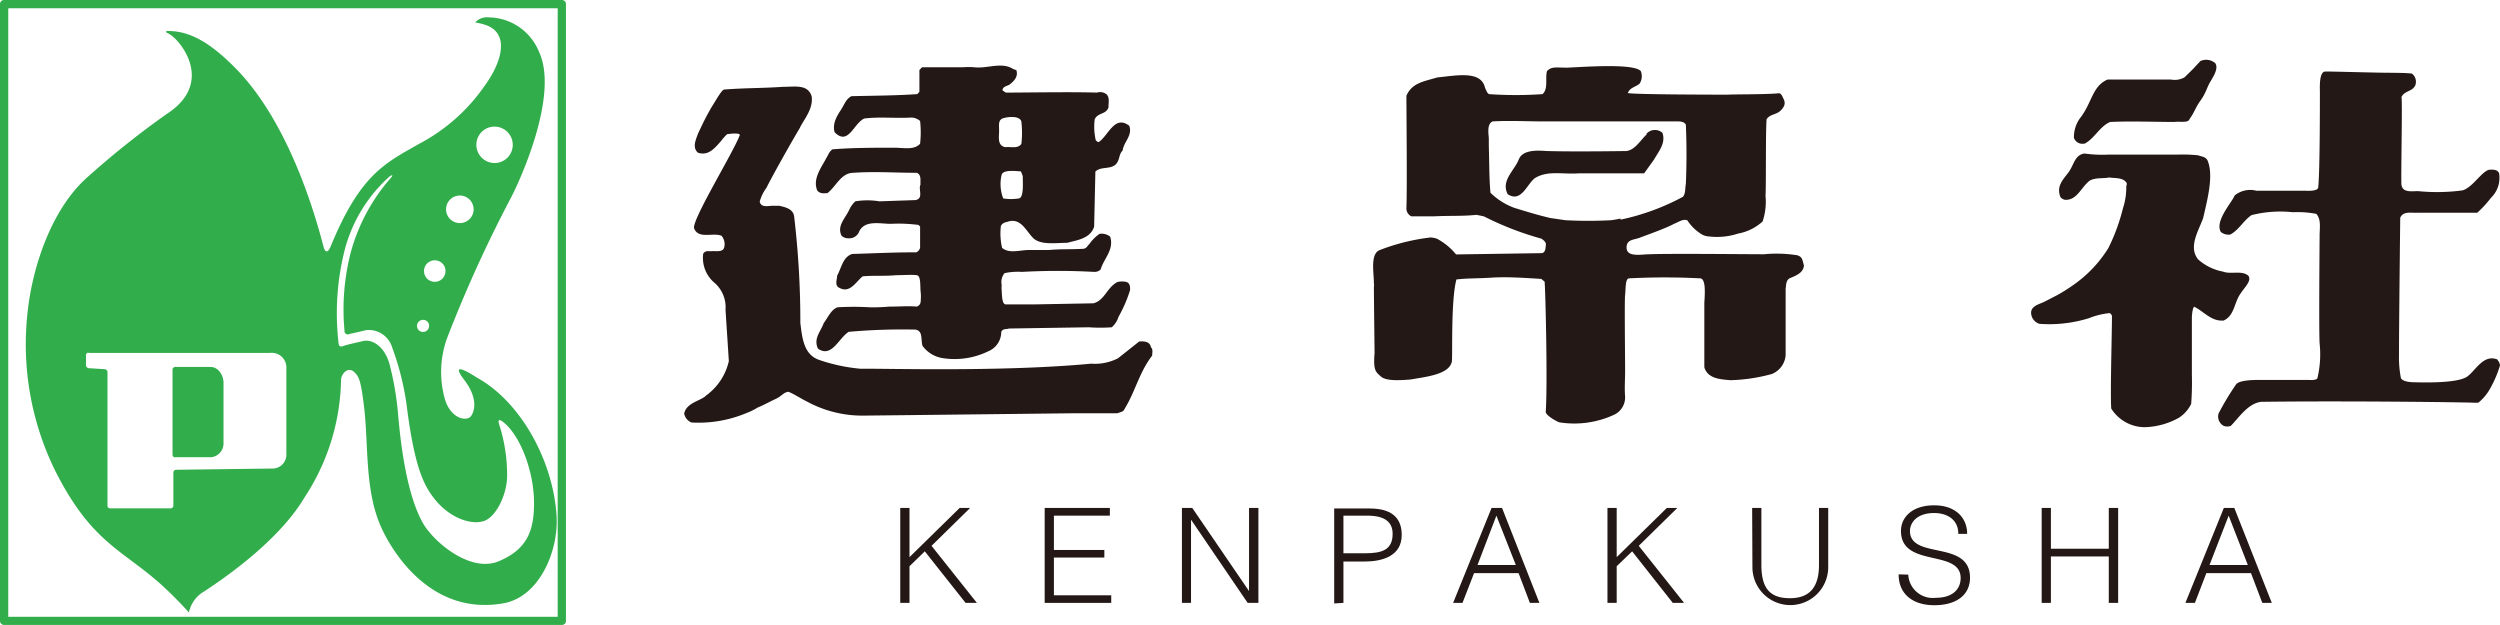 <svg xmlns="http://www.w3.org/2000/svg" viewBox="0 0 181.42 45.35"><defs><style>.cls-1{fill:#31ae4b;}.cls-2{fill:#231815;}</style></defs><title>アセット 1</title><g id="レイヤー_2" data-name="レイヤー 2"><g id="レイヤー_1-2" data-name="レイヤー 1"><path class="cls-1" d="M12.72,33.18h2.6a1,1,0,0,0,.9-1V27.77c0-.48-.33-1.14-.95-1.14l-2.55,0a.2.2,0,0,0-.2.2V33a.19.19,0,0,0,.2.19M12,42.7c1,.94,1.71,1.75,1.71,1.75a2.29,2.29,0,0,1,1.12-1.54c.74-.5,5.24-3.38,7.28-6.83a16,16,0,0,0,2.64-8.51c0-.39.49-1.06,1-.53.29.31.44.54.67,2.5.35,2.92,0,6.29,1.41,9.08,1,2,3.77,6,8.65,5.17,2.64-.43,4.06-3.77,3.91-6.34-.24-4-2.6-8.26-5.7-10-.29-.17-2.2-1.45-1,.12s.62,2.62.35,2.75c-.57.26-1.48-.26-1.78-1.45a7.24,7.24,0,0,1,.16-4.27A95.62,95.62,0,0,1,37,14.5c.52-.94,3.63-7.48,2.12-10.73a4,4,0,0,0-3.64-2.51,1.18,1.18,0,0,0-1,.37c1.13.18,1.54.55,1.75,1.05.33.77,0,2.06-1,3.46a13.32,13.32,0,0,1-4.8,4.29c-2.48,1.41-4.28,2.21-6.43,7.44-.18.45-.39.54-.53,0-.61-2.33-2.53-9.08-6.46-13-1.69-1.7-3.17-2.62-4.8-2.62-.33,0-.06.15-.06.15.83.32,3.55,3.55-.05,5.87A62.82,62.82,0,0,0,6.41,12.8C3.7,15.15,2.33,19.48,2,22.68A20.78,20.78,0,0,0,4,34.15C6.73,39.57,9,39.89,12,42.7M35.89,9.19a1.32,1.32,0,1,1-1.32,1.31,1.31,1.31,0,0,1,1.32-1.31m-2.52,5a1,1,0,1,1-1,1,1,1,0,0,1,1-1m-1.82,4.7a.78.78,0,1,1-.78.77.78.78,0,0,1,.78-.77m-.84,4.32a.43.43,0,0,1,.43.44.44.44,0,1,1-.43-.44M25.05,18a10.85,10.85,0,0,1,3.18-5.16c.24-.19.32-.15.14.06a13.61,13.61,0,0,0-2.93,5.47A16.62,16.62,0,0,0,25,24a.24.24,0,0,0,.35.24s.82-.18,1.2-.28a1.77,1.77,0,0,1,1.91,1.26,19.8,19.8,0,0,1,1.1,4.58c.59,4.44,1.3,5.55,2,6.44,1.17,1.45,2.76,1.88,3.61,1.55s1.61-1.9,1.63-3.21a12,12,0,0,0-.56-3.73c-.19-.54.13-.33.2-.28,1.27.92,2.26,3.51,2.31,5.73s-.51,3.57-2.56,4.43-4.75-1.4-5.54-2.84c-1.06-1.94-1.52-5.13-1.75-7.68a21.63,21.63,0,0,0-.65-3.85c-.41-1.35-1.33-1.75-1.91-1.61-.33.08-1.12.25-1.37.34s-.39.11-.41-.28A18.69,18.69,0,0,1,25.05,18M6.41,25.61H19.6a1.06,1.06,0,0,1,1.18,1.09V33a1,1,0,0,1-1,1l-7,.09a.21.21,0,0,0-.2.21v2.39a.2.2,0,0,1-.2.2H8a.19.19,0,0,1-.2-.2V27a.22.22,0,0,0-.21-.21l-1.14-.07a.23.23,0,0,1-.21-.21l0-.72a.18.18,0,0,1,.19-.2M40.77,0H.3A.29.29,0,0,0,0,.3V45.05a.29.29,0,0,0,.3.3H40.77a.29.29,0,0,0,.3-.3V.3a.29.29,0,0,0-.3-.3m-.3,44.76H.6V.6H40.47Z"/><path class="cls-2" d="M130.52,18.54a9.46,9.46,0,0,0-2.5-.09c-1.42,0-6.75-.06-8.3,0-.58,0-1.64.24-1.68-.44s.59-.59,1-.78c1.14-.42,1.85-.68,2.47-1,.39-.16.6-.34.93-.25a3.31,3.31,0,0,0,1.11,1.06,1.21,1.21,0,0,0,.48.12,4.92,4.92,0,0,0,2.1-.21,3.59,3.59,0,0,0,1.78-.88,4.54,4.54,0,0,0,.21-1.86c.05-.71,0-4.67.08-5.56.23-.36.71-.33,1-.61s.39-.53.24-.84-.19-.48-.48-.42c-1,.08-3.33.06-3.53.09,0,0-7,0-7.3-.12.15-.41.59-.44.86-.69a1,1,0,0,0,.08-.9c-.5-.57-4-.31-5.33-.25-.87,0-1.13-.1-1.48.25-.14.55.11,1.28-.32,1.67a27.73,27.73,0,0,1-3.89,0c-.18-.12-.19-.3-.28-.44-.27-1.28-2-.92-3.47-.77-1,.3-1.84.4-2.24,1.33,0,1.24.06,6.73,0,8.14a.64.64,0,0,0,.36.61c.67,0,1,0,1.62,0,1.17-.06,2.06,0,3.11-.11l.53.11a22.32,22.32,0,0,0,4.18,1.62c.14.1.35.25.32.45s0,.53-.28.6l-6,.09-.24,0a4.48,4.48,0,0,0-1.39-1.14,2,2,0,0,0-.44-.09,15.05,15.05,0,0,0-3.74.93c-.67.31-.38,1.68-.39,2.41a.54.54,0,0,1,0,.24c0,.58.05,4.8.05,4.8-.1,1.27.07,1.37.47,1.72s1.48.26,2.14.21c1.12-.2,2.82-.36,3-1.31.06-.5-.08-4.42.33-5.95.86-.1,1.4-.06,2.52-.13s2.17,0,3.64.09l.24.2c.07.85.22,7.53.08,9.48.11.31.89.71,1,.73a6.88,6.88,0,0,0,4-.57,1.39,1.39,0,0,0,.76-1.3c-.05-.69,0-1.19,0-1.81,0-1.42-.05-5.17,0-5.56s0-1.19.28-1.21a49.73,49.73,0,0,1,5.19,0c.4.07.32,1.1.28,1.79v4.66c.24.83,1.17.88,1.9.94a12.45,12.45,0,0,0,3-.45,1.61,1.61,0,0,0,1-1.35c0-1.66,0-3.09,0-4.85.05-.26,0-.55.28-.74.41-.18,1-.37,1.05-.93-.09-.26-.08-.64-.45-.72M117.6,15.86c-.34.07-.4.08-.68.12a30.82,30.82,0,0,1-3.33,0l-1.09-.16c-1-.24-1.57-.42-2.59-.73a4.89,4.89,0,0,1-1.75-1.1c-.1-1.11-.08-2.16-.12-3.4,0-.18,0-.25,0-.52s-.18-1.07.28-1.26c1.2-.07,2.53,0,3.65,0,.71,0,1.59,0,2.27,0h7.41c.28,0,.56,0,.69.24.06,1.46.06,2.84,0,4.3-.07.31,0,.66-.21.93a16.84,16.84,0,0,1-4.53,1.66m1.91-6.2c-.46.42-.86,1.16-1.5,1.22,0,0-3.78.06-5.72,0-.32,0-1.75-.22-2.07.6s-1.32,1.55-.81,2.53c1,.66,1.41-.78,2-1.18.93-.55,1.94-.25,3.15-.33,1.53,0,3.24,0,4.75,0l.72-1c.33-.59.87-1.19.61-1.94a.82.82,0,0,0-1.17.08"/><path class="cls-2" d="M151.24,10.44c.71-.32,1.16-1.31,1.9-1.59,1.53-.07,3.21,0,4.66,0,.39-.06,1,.1,1.09-.21.37-.51.42-.82.78-1.32s.43-.8.62-1.19.76-1.1.47-1.54a1,1,0,0,0-1.08-.16l-.54.58-.61.6a1.45,1.45,0,0,1-1,.16l-4.58,0c-.92.38-1.11,1.31-1.58,2.15a5.09,5.09,0,0,1-.33.53A2.36,2.36,0,0,0,150.5,10a.64.64,0,0,0,.74.42m30,15.67c-1-.4-1.55.73-2.16,1.21s-2.74.47-3.85.44c-.46,0-.88-.08-1-.3a7.93,7.93,0,0,1-.14-1.71c0-2.05.08-9,.09-9.93.21-.47.71-.35,1.17-.36,1.37,0,4.42,0,4.42,0a8.59,8.59,0,0,0,1-1.09,2,2,0,0,0,.58-1.79c-.13-.27-.45-.26-.73-.24-.56.15-1.23,1.34-1.95,1.5a13.92,13.92,0,0,1-3.19.05c-.46,0-1.13.13-1.21-.46-.05-.27.08-6.17,0-6.36.2-.47.78-.39,1-.85a.75.75,0,0,0-.24-.86c-.52-.06-1.15-.05-1.63-.06-1,0-3.82-.09-4.65-.09-.5,0-.39,1.3-.4,1.58,0,.86,0,5.69-.12,6.81,0,.27-.55.28-1,.26-1.33,0-2.2,0-3.49,0a1.78,1.78,0,0,0-1.58.35c-.17.47-1.46,1.85-1,2.64a.88.88,0,0,0,.69.19c.64-.35.94-1,1.54-1.41a8.57,8.57,0,0,1,3-.21,7.32,7.32,0,0,1,1.7.12c.38.43.23,1.06.24,1.63,0,0-.06,6.81,0,7.78a7.35,7.35,0,0,1-.16,2.51c-.08.18-.53.13-.73.13-1.45,0-2.06,0-3.45,0-.38,0-1.54,0-1.74.35A19.87,19.87,0,0,0,161,30a.77.77,0,0,0,.36.9.71.71,0,0,0,.53,0c.63-.65,1.24-1.61,2.19-1.74,4.89-.07,13,0,15.36.06a3.44,3.44,0,0,0,.41,0,3.44,3.44,0,0,0,.84-1,8.12,8.12,0,0,0,.73-1.7.71.71,0,0,0-.19-.41m-19.91-2.83c.73-.3.79-1.06,1.1-1.69s1.05-1.17.73-1.59c-.48-.4-1.27-.07-1.83-.29a3.72,3.72,0,0,1-1.81-.89c-.73-.91.05-2.09.37-3,.29-1.28.79-3.1.31-4.19-.14-.26-.44-.27-.68-.36a11,11,0,0,0-1.5-.05l-5,0a9.37,9.37,0,0,1-1.75-.08c-.72.11-.75.84-1.17,1.39s-.87,1-.57,1.77a.58.58,0,0,0,.33.2c.87.05,1.16-.89,1.78-1.38.4-.25,1-.15,1.42-.24.44.06,1,0,1.25.36.08.08,0,.25,0,.29a4.86,4.86,0,0,1-.24,1.58A13.91,13.91,0,0,1,153,18a9.07,9.07,0,0,1-2.5,2.65,12,12,0,0,1-1.22.77l-.85.44c-.41.23-1.22.33-1,1.07a.86.86,0,0,0,.57.57,9.72,9.72,0,0,0,3.59-.41,5.48,5.48,0,0,1,1.51-.37c.11.08.18.17.16.28,0,1.18-.13,5.66-.05,6.65A2.88,2.88,0,0,0,155.61,31a5.36,5.36,0,0,0,2.52-.69,2.5,2.5,0,0,0,.88-1,20.38,20.38,0,0,0,.05-2.06V23.11c0-.36.07-.8.17-.85.7.34,1.24,1.07,2.1,1"/><path class="cls-2" d="M83.48,25.06c-.14-.29-.5-.3-.81-.28L81.13,26a3.66,3.66,0,0,1-1.94.39c-6.48.61-14.84.34-16.74.37a12.8,12.8,0,0,1-3-.64c-1.15-.39-1.24-1.66-1.37-2.68a64.89,64.89,0,0,0-.45-7.73c-.07-.56-.66-.68-1.09-.78a3.91,3.91,0,0,1-.41,0c-.39,0-.89.17-1-.3a3.05,3.05,0,0,1,.49-1c.35-.72,1.72-3.17,2.42-4.34.23-.54,1-1.36.86-2.3-.28-.91-1.25-.68-2.07-.69-1.64.11-2.83.08-4.3.2-.2.08-.61.84-.88,1.25-.5.87-.64,1.2-1,1.95-.14.41-.44,1,0,1.38.77.26,1.24-.36,1.67-.84a4.36,4.36,0,0,1,.44-.5c.33-.05.9-.1.93.05-.45,1.23-3.39,6-3.33,6.75.29.85,1.37.31,2,.57a.94.94,0,0,1,.2.82c-.09.4-.57.27-.94.3h-.19a.39.39,0,0,0-.4.18,2.36,2.36,0,0,0,.77,2.07,2.35,2.35,0,0,1,.85,2c.08,1.29.16,2.43.24,3.73a4.26,4.26,0,0,1-1.66,2.5c-.32.36-1.42.5-1.58,1.3a.87.87,0,0,0,.53.65,9,9,0,0,0,4-.69,4.7,4.7,0,0,0,.81-.4c.45-.18.86-.42,1.3-.62s.56-.48.93-.52c.49.21.78.43,1.38.73a8.38,8.38,0,0,0,4.06,1c.25,0,15.23-.17,15.23-.17,1,0,2.16,0,3.21,0,.18-.09.43-.09.51-.32.77-1.24,1.07-2.67,2-3.86,0-.19.08-.44-.08-.6M60,14.05c.68-.5,1-1.48,1.9-1.51,1.6-.11,3,0,4.63,0,.36.15.24.57.27.85-.18.36.25,1-.36,1.13l-2.62.09a5.38,5.38,0,0,0-1.75,0,1.9,1.9,0,0,0-.44.61c-.29.63-.9,1.15-.57,1.87a.64.64,0,0,0,.48.2.77.77,0,0,0,.77-.4c.39-1,1.63-.62,2.39-.65s1.23,0,1.95.08l.12.12,0,1.54a.5.5,0,0,1-.27.33c-1.66,0-3,.07-4.66.12-.68.22-.77,1-1.09,1.57,0,.28-.22.74.19.9.75.4,1.18-.47,1.67-.85.84-.07,1.61,0,2.42-.08.49,0,1.17-.05,1.5,0s.22.86.29,1.3a3.38,3.38,0,0,1,0,.45c0,.31-.06.43-.29.53-.64-.06-1.14,0-2,0a12.82,12.82,0,0,1-1.4.05,20.08,20.08,0,0,0-2.35,0c-.48.17-.69.74-1,1.14-.22.62-.77,1.13-.42,1.86,1,.7,1.51-.78,2.23-1.22a43.79,43.79,0,0,1,4.87-.16c.52.14.35.62.48,1.17a2.23,2.23,0,0,0,1.42.89,5.57,5.57,0,0,0,3.36-.49,1.52,1.52,0,0,0,.94-1.41c.12-.25.37-.17.56-.24l5.79-.09a11.62,11.62,0,0,0,1.67,0,1.7,1.7,0,0,0,.49-.76,9.81,9.81,0,0,0,.84-1.95c0-.21,0-.47-.24-.57a1.35,1.35,0,0,0-.69,0c-.76.4-.92,1.34-1.74,1.54l-4.3.08H73c-.28,0-.28-.54-.31-1a2.75,2.75,0,0,1,0-.42,1,1,0,0,1,.21-.85,4.77,4.77,0,0,1,1.26-.09,47.86,47.86,0,0,1,5.23,0,.63.63,0,0,0,.48-.17c.23-.8,1-1.44.69-2.39a1,1,0,0,0-.77-.2,3,3,0,0,0-.73.73c-.21.2-.21.37-.57.36-1,.05-1.37,0-2.35.08-.56,0-.87,0-1.42,0-.73,0-1.46.29-2-.15a4.69,4.69,0,0,1-.09-1.59.51.51,0,0,1,.41-.28c1-.39,1.37.57,1.91,1.13s1.67.37,2.5.37c.74-.2,1.67-.31,1.95-1.17l.09-4c.44-.44,1.29-.06,1.62-.72.14-.26.12-.58.36-.81.08-.64.73-1.07.48-1.79-1.07-.83-1.53.74-2.22,1.18-.11,0-.13-.08-.21-.12a4.35,4.35,0,0,1-.08-1.53c.22-.5.81-.33,1-.86,0-.36.11-.8-.2-1a.77.77,0,0,0-.64-.08c-1.92-.06-5.15,0-6.61,0l-.24-.16c0-.27.3-.31.48-.4.34-.26.67-.57.53-1.06L73.51,5c-.84-.53-1.86,0-2.83-.12a4.93,4.93,0,0,0-.77,0c-1,0-2,0-3,0l-.19.2,0,1.58-.15.17c-1.63.11-3.15.11-4.79.15-.41.23-.49.59-.76,1s-.64,1-.45,1.62c1,1,1.36-.64,2.15-1,1.14-.14,2.25,0,3.44-.07a1,1,0,0,1,.61.25,7.58,7.58,0,0,1,0,1.65c-.43.49-1.23.28-1.91.29-1.48,0-3.06,0-4.46.12-.26.21-.28.39-.46.67-.29.59-1,1.46-.63,2.32.16.18.34.23.73.18m13.9.39a3.63,3.63,0,0,1-1.14,0,2.93,2.93,0,0,1-.12-1.69c.07-.4.95-.31,1.41-.27l.13.34c0,.54.08,1.56-.28,1.62M72.5,9.38c0-.33-.07-.7.33-.81s1.17-.17,1.29.25a7.31,7.31,0,0,1,0,1.62c-.26.38-.79.19-1.17.24-.64-.13-.42-.84-.45-1.3"/><polygon class="cls-2" points="65.33 43.75 65.33 36.86 66 36.86 66 40.43 69.64 36.86 70.4 36.86 67.6 39.61 70.89 43.75 70.07 43.75 67.11 40.01 66 41.09 66 43.75 65.33 43.75"/><polygon class="cls-2" points="75.81 43.75 75.81 36.86 80.54 36.86 80.54 37.42 76.48 37.42 76.48 39.91 80.14 39.91 80.14 40.46 76.48 40.46 76.48 43.2 80.64 43.2 80.64 43.75 75.81 43.75"/><polygon class="cls-2" points="86.45 37.74 86.43 37.74 86.43 43.75 85.77 43.75 85.77 36.86 86.52 36.86 90.63 42.88 90.64 42.88 90.64 36.86 91.32 36.86 91.32 43.75 90.54 43.75 86.45 37.74"/><path class="cls-2" d="M97.49,40.15V37.42h1.74c1.26,0,1.83.46,1.83,1.32,0,1.17-.78,1.41-2,1.41Zm0,3.6v-3H99c1.31,0,2.72-.39,2.72-1.93,0-1-.47-1.92-2.32-1.92H96.82v6.89Z"/><path class="cls-2" d="M108.59,37.42,110,41h-2.78Zm-2.46,6.33.84-2.16h3.23l.82,2.16h.69L109,36.86h-.76l-2.79,6.89Z"/><polygon class="cls-2" points="116.65 43.75 116.65 36.86 117.32 36.86 117.32 40.43 120.96 36.86 121.72 36.86 118.92 39.61 122.21 43.75 121.39 43.75 118.44 40.01 117.32 41.09 117.32 43.75 116.65 43.75"/><path class="cls-2" d="M127.15,36.86h.67V41c0,1.7.63,2.41,2.07,2.41S132,42.6,132,41V36.86h.67v4.3a2.75,2.75,0,1,1-5.5,0Z"/><path class="cls-2" d="M138.48,41.7a1.78,1.78,0,0,0,2,1.68c1.27,0,1.8-.67,1.8-1.43,0-2.13-4.33-.72-4.33-3.42,0-1,.82-1.86,2.41-1.86s2.4.95,2.39,2.07h-.64c0-1.06-.84-1.51-1.75-1.51-1.36,0-1.86.82-1.74,1.52.31,1.79,4.34.5,4.34,3.17,0,1.27-1,2-2.6,2-1.48,0-2.58-.75-2.58-2.24Z"/><polygon class="cls-2" points="148.16 43.75 148.16 36.86 148.83 36.86 148.83 39.82 153.03 39.82 153.03 36.86 153.71 36.86 153.71 43.75 153.03 43.75 153.03 40.38 148.83 40.38 148.83 43.75 148.16 43.75"/><path class="cls-2" d="M161.73,37.42,163.12,41h-2.78Zm-2.45,6.33.83-2.16h3.24l.82,2.16h.69l-2.72-6.89h-.76l-2.79,6.89Z"/></g></g></svg>